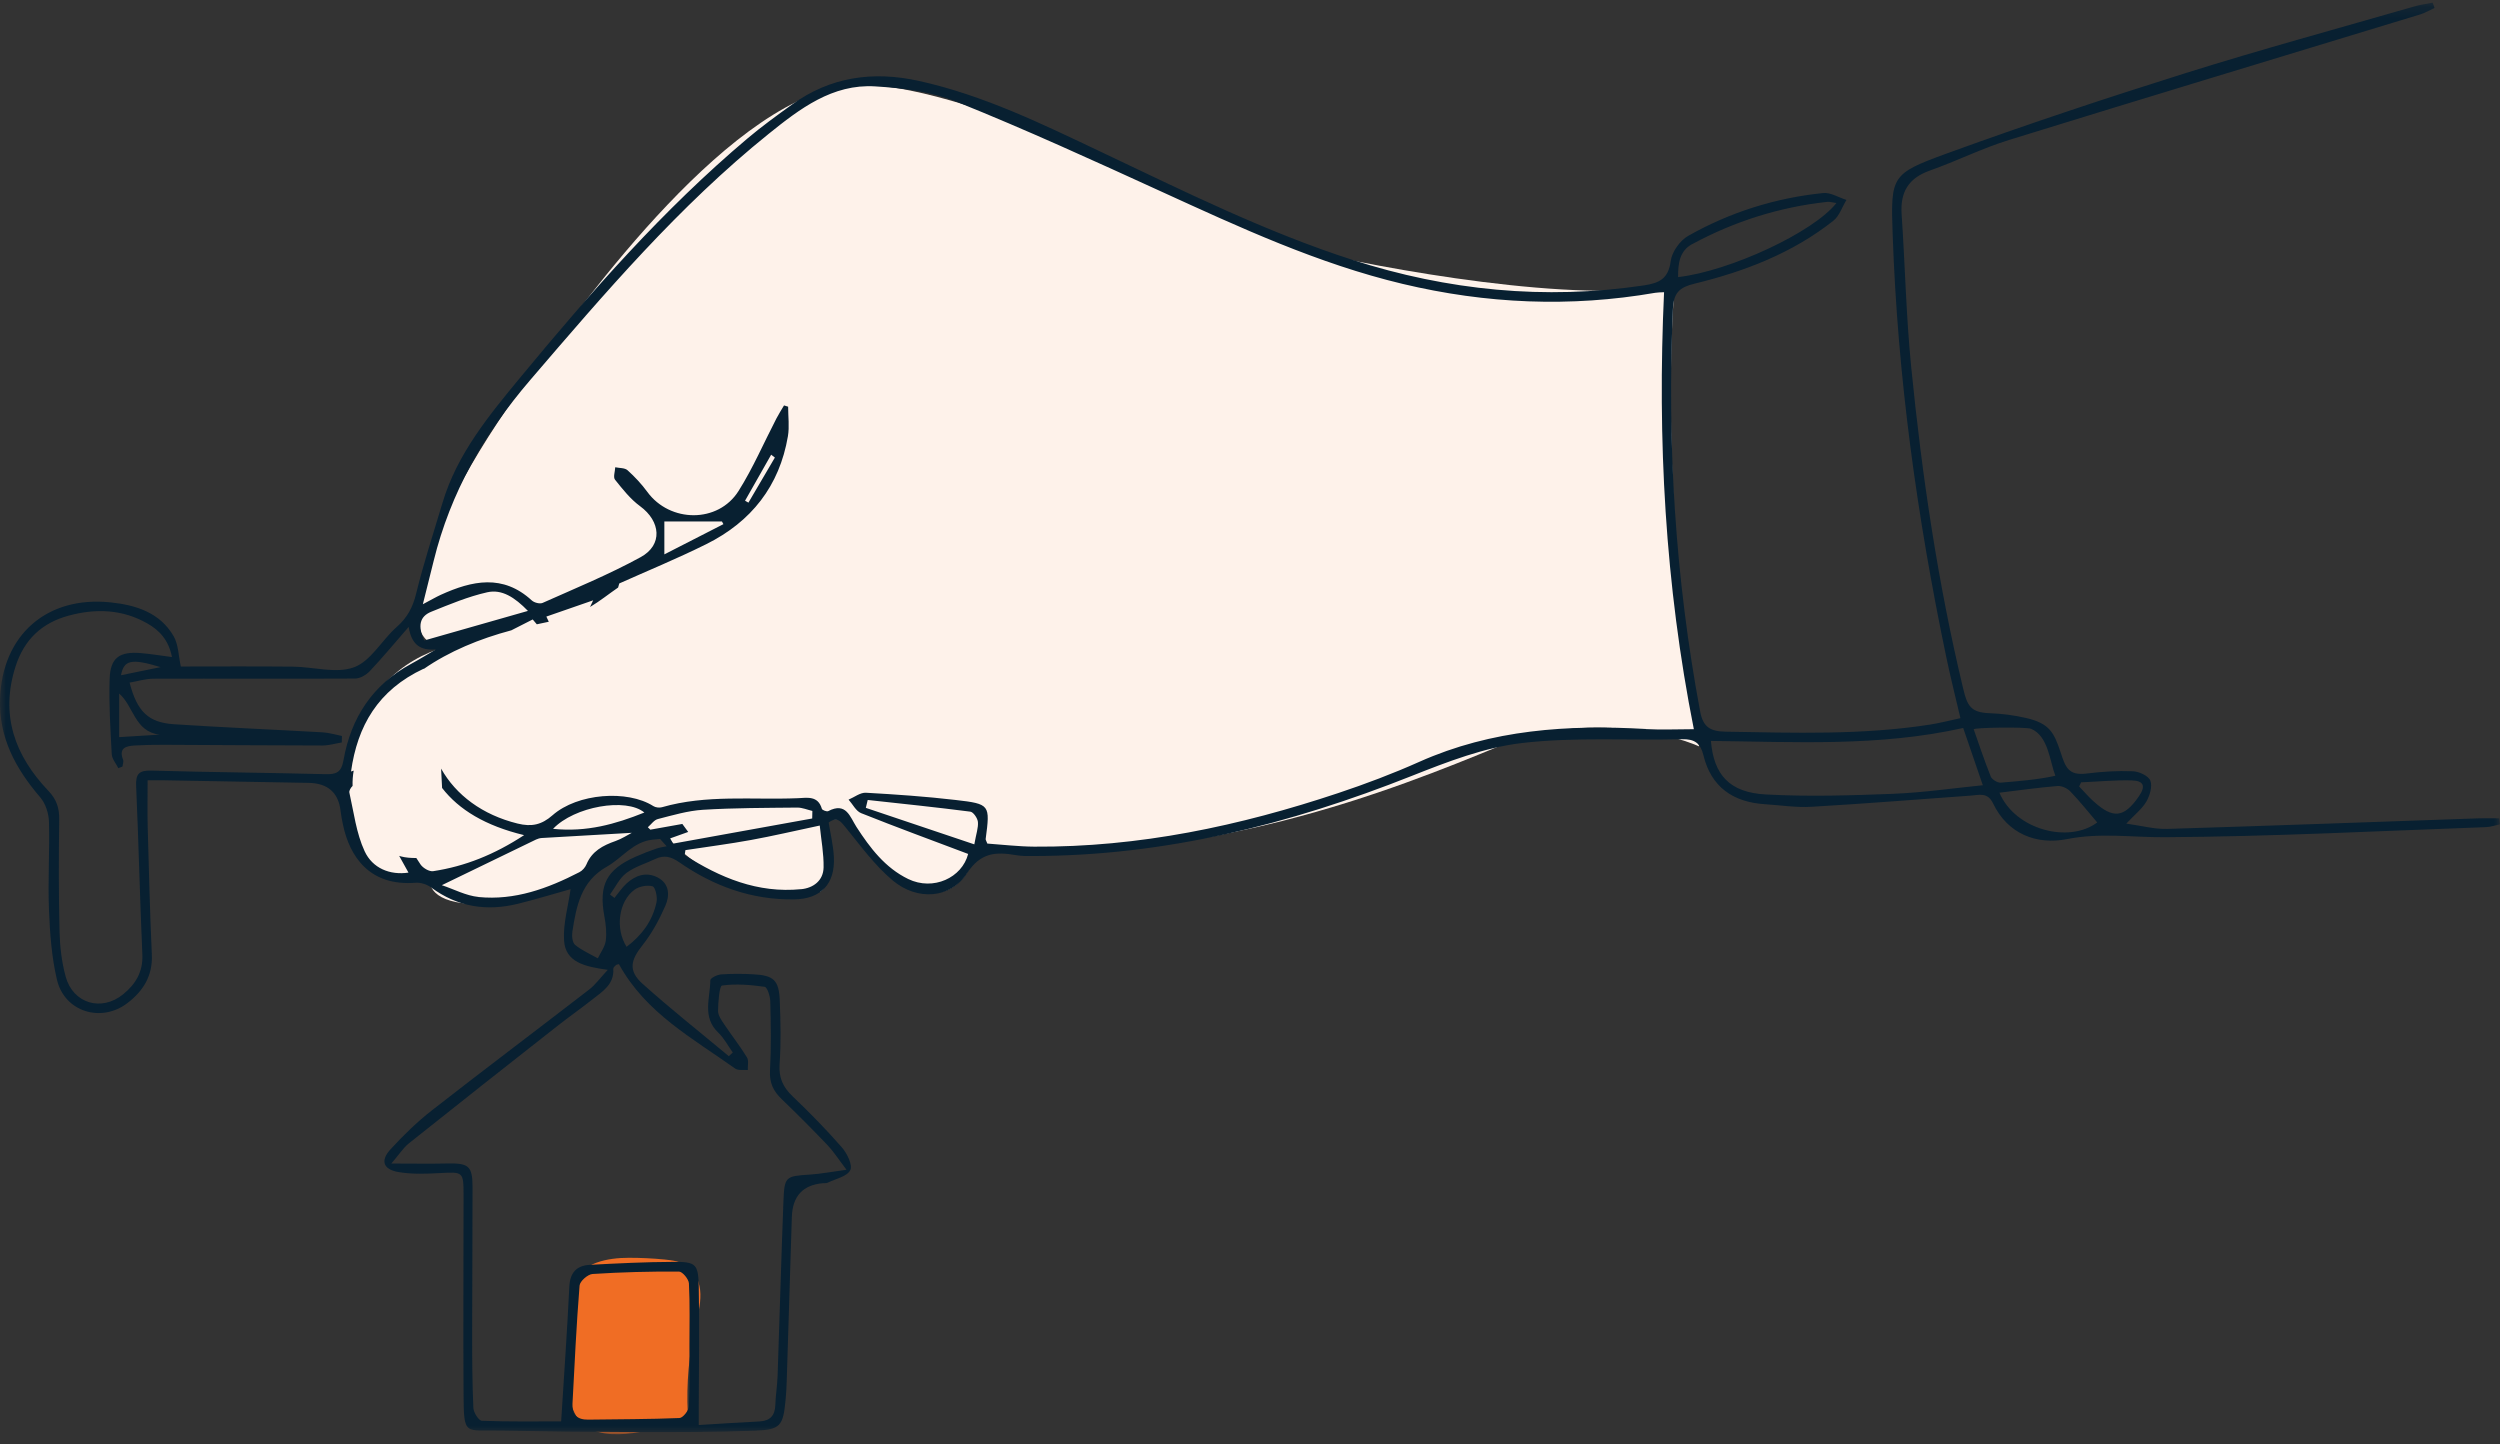 <svg width="206" height="119" viewBox="0 0 206 119" fill="none" xmlns="http://www.w3.org/2000/svg">
<rect x="0" y="0" width="206" height="119" fill="#333333" stroke="none"/>
<g clip-path="url(#clip0_17_202)">
<mask id="mask0_17_202" style="mask-type:luminance" maskUnits="userSpaceOnUse" x="0" y="0" width="206" height="119">
<path d="M206 0.229H0V118.171H206V0.229Z" fill="white"/>
</mask>
<g mask="url(#mask0_17_202)">
<path d="M47.089 107.448C47.089 106.844 47.089 106.226 47.313 105.663C47.962 104.042 50.064 103.642 51.819 103.642C52.796 103.642 53.779 103.687 54.752 103.783C55.406 103.846 56.087 103.942 56.626 104.314C57.357 104.818 57.691 105.745 57.713 106.63C57.736 107.516 57.494 108.384 57.298 109.247C56.763 111.6 56.553 114.025 56.672 116.437C56.685 116.672 56.685 116.941 56.516 117.104C56.407 117.209 56.247 117.245 56.096 117.277C53.66 117.767 49.31 119.257 47.592 116.845C46.121 114.779 47.099 109.833 47.089 107.457V107.448Z" fill="#F06D24"/>
<path d="M140 61.5C137.333 60.333 130.3 58.7 123.5 61.5C115 65 99 71.5 80.5 70C79.666 73.167 76.3 77.1 69.5 67.5H67.5C68 69.333 68.7 73.1 67.5 73.5C66 74 59.5 74 55 69C54.666 68.833 53.5 68.8 51.5 70C49 71.5 44.5 74.5 39.5 74.5C35.5 74.5 35.166 72.833 35.5 72C32.833 72.833 27.7 72.4 28.5 64C29.156 57.111 33.444 54.235 36.62 53.331C35.227 53.244 33.957 52.259 34.5 49C35.5 43 40 36 44 30.5C48 25 60.5 7.5 70.5 7C78.5 6.6 98.167 15.833 107 20.5C114 22.167 130 25.1 138 23.5C137.5 28.833 137.2 43.9 140 61.5Z" fill="#FEF2EA"/>
<path d="M205.945 67.43C205.388 67.43 204.83 67.412 204.273 67.43C195.709 67.725 187.15 68.043 178.583 68.302C177.527 68.334 176.458 68.038 175.206 67.865C175.923 67.102 176.517 66.644 176.86 66.049C177.148 65.549 177.372 64.795 177.189 64.323C177.033 63.928 176.257 63.569 175.74 63.551C174.47 63.501 173.181 63.582 171.916 63.742C170.408 63.932 170.184 63.156 169.809 62.034C169.252 60.344 168.877 59.599 166.917 59.155C165.939 58.932 164.943 58.804 163.942 58.768C162.402 58.714 162.109 58.169 161.78 56.797C159.674 48.041 158.367 39.156 157.48 30.209C157.065 26.04 156.978 21.834 156.694 17.651C156.571 15.852 157.238 14.69 158.998 14.063C161.205 13.282 163.316 12.223 165.546 11.533C176.814 8.045 188.115 4.638 199.397 1.196C199.818 1.069 200.206 0.837 200.608 0.655C200.558 0.51 200.503 0.365 200.452 0.219C199.95 0.319 199.438 0.387 198.949 0.528C192.643 2.349 186.31 4.071 180.049 6.037C173.428 8.118 166.834 10.307 160.318 12.682C155.84 14.317 155.79 14.531 155.954 19.291C156.361 31.054 157.974 42.672 160.382 54.185C160.725 55.825 161.136 57.451 161.538 59.177C160.62 59.372 159.838 59.581 159.048 59.704C153.455 60.58 147.825 60.385 142.195 60.29C140.888 60.267 140.331 59.895 140.089 58.605C138.033 47.632 137.365 36.577 137.85 25.436C137.904 24.127 138.393 23.673 139.632 23.373C143.758 22.37 147.693 20.857 151.06 18.196C151.563 17.801 151.791 17.056 152.148 16.474C151.508 16.275 150.841 15.843 150.229 15.907C146.285 16.311 142.547 17.487 139.106 19.436C138.43 19.817 137.768 20.753 137.667 21.507C137.48 22.965 136.739 23.324 135.446 23.519C127.271 24.732 119.283 23.937 111.451 21.416C104.291 19.109 97.578 15.766 90.806 12.555C85.921 10.239 81.064 7.85 75.722 6.669C71.938 5.833 68.429 6.323 65.258 8.617C64.02 9.512 62.772 10.411 61.607 11.397C54.652 17.26 48.689 24.068 42.917 31.049C40.29 34.229 37.653 37.412 36.451 41.468C35.716 43.944 34.902 46.405 34.29 48.912C34.016 50.043 33.563 50.893 32.691 51.66C31.471 52.732 30.57 54.462 29.181 54.98C27.71 55.53 25.823 54.944 24.118 54.931C20.924 54.898 17.73 54.921 14.901 54.921C14.705 54.049 14.709 53.114 14.303 52.414C13.174 50.475 11.214 49.857 9.107 49.635C3.866 49.09 0.192 52.31 0.005 57.551C-0.11 60.78 1.289 63.337 3.317 65.704C3.756 66.212 4.017 67.03 4.035 67.711C4.099 70.123 3.939 72.544 4.035 74.955C4.113 76.895 4.25 78.866 4.697 80.746C5.324 83.376 8.339 84.298 10.487 82.663C11.808 81.659 12.594 80.401 12.511 78.644C12.351 75.128 12.265 71.613 12.169 68.097C12.137 66.88 12.164 65.668 12.164 64.296C12.612 64.296 13.069 64.286 13.526 64.296C17.492 64.364 21.459 64.441 25.425 64.509C27.003 64.537 27.882 65.301 28.062 66.803C28.107 67.18 28.176 67.557 28.254 67.929C28.811 70.586 30.438 73.039 34.249 72.739C34.665 72.707 35.186 72.875 35.528 73.129C37.708 74.738 40.107 75.11 42.689 74.469C44.188 74.097 45.668 73.643 47.016 73.266C46.819 74.669 46.399 76.086 46.477 77.476C46.577 79.293 48.186 79.652 50.082 79.915C49.429 80.615 49.054 81.146 48.56 81.528C44.252 84.856 39.897 88.127 35.606 91.479C34.372 92.441 33.234 93.55 32.179 94.703C31.324 95.635 31.571 96.365 32.837 96.579C33.952 96.766 35.122 96.724 36.264 96.661C38.151 96.561 38.197 96.547 38.197 98.464C38.201 103.933 38.16 109.401 38.197 114.869C38.22 118.394 38.279 117.817 41.327 117.88C44.992 117.953 48.661 117.994 52.326 118.003C55.607 118.008 58.888 118.008 62.169 117.89C64.308 117.812 64.527 117.503 64.728 115.387C64.778 114.883 64.81 114.374 64.823 113.865C64.97 109.333 65.107 104.8 65.249 100.267C65.304 98.559 66.16 97.636 67.817 97.496C67.945 97.487 68.087 97.506 68.196 97.456C68.854 97.138 69.786 96.952 70.06 96.425C70.275 96.016 69.809 95.053 69.384 94.562C68.105 93.091 66.729 91.692 65.317 90.343C64.522 89.585 64.156 88.813 64.239 87.677C64.362 85.947 64.321 84.203 64.253 82.468C64.189 80.774 63.764 80.374 62.096 80.283C61.205 80.233 60.304 80.228 59.413 80.292C59.093 80.315 58.531 80.601 58.531 80.769C58.522 82.236 57.832 83.803 59.19 85.093C59.669 85.552 59.989 86.179 60.382 86.728C60.272 86.828 60.163 86.928 60.053 87.028C57.677 85.048 55.246 83.126 52.947 81.064C51.755 79.993 51.956 79.125 52.938 77.89C53.715 76.913 54.328 75.773 54.83 74.628C55.2 73.788 55.168 72.803 54.181 72.298C53.24 71.817 52.344 72.131 51.604 72.821C51.238 73.166 50.95 73.597 50.63 73.988C50.507 73.897 50.384 73.802 50.265 73.711C50.704 73.107 51.038 72.371 51.608 71.939C52.303 71.417 53.199 71.159 54.003 70.777C54.734 70.432 55.301 70.586 55.981 71.058C58.806 73.021 61.945 74.161 65.431 74.11C67.661 74.079 68.818 72.83 68.712 70.627C68.666 69.673 68.433 68.724 68.283 67.779C68.996 67.248 69.279 67.689 69.704 68.211C70.928 69.714 72.094 71.326 73.57 72.558C75.585 74.243 78.331 74.052 79.675 71.972C80.794 70.237 82.06 70.177 83.71 70.463C84.166 70.545 84.647 70.541 85.113 70.536C95.979 70.523 106.283 67.925 116.313 63.941C119.265 62.77 122.336 61.58 125.448 61.221C129.784 60.721 134.208 61.021 138.594 60.912C139.636 60.885 140.121 61.239 140.363 62.238C140.998 64.85 142.799 66.099 145.431 66.267C146.706 66.349 147.989 66.553 149.255 66.48C153.637 66.226 158.015 65.872 162.393 65.558C163.092 65.508 163.777 65.263 164.225 66.194C165.45 68.756 167.858 69.628 170.321 69.142C173.072 68.597 175.695 69.005 178.386 68.987C187.205 68.933 196.025 68.474 204.839 68.156C205.228 68.142 205.607 68.006 205.991 67.925C205.972 67.761 205.955 67.593 205.936 67.43H205.945ZM139.444 20.113C142.917 18.237 146.628 17.065 150.562 16.634C150.754 16.611 150.96 16.679 151.321 16.729C149.411 19.159 142.497 22.352 138.275 22.833C138.275 21.738 138.37 20.689 139.444 20.108V20.113ZM26.8 63.791C22.025 63.669 17.25 63.633 12.475 63.496C11.428 63.469 11.172 63.787 11.218 64.795C11.424 69.41 11.524 74.029 11.73 78.648C11.794 80.074 11.182 81.087 10.144 81.932C8.367 83.38 6.014 82.695 5.41 80.469C5.09 79.293 4.94 78.048 4.908 76.827C4.83 73.734 4.835 70.641 4.88 67.548C4.894 66.594 4.67 65.885 3.994 65.172C1.22 62.261 -3.18093e-06 58.932 1.279 54.921C1.992 52.696 3.45 51.324 5.671 50.725C7.892 50.125 10.071 50.202 12.114 51.356C13.137 51.928 13.896 52.741 14.17 54.14C13.22 54.018 12.434 53.886 11.643 53.818C9.847 53.663 9.093 54.185 9.034 55.938C8.965 58.005 9.098 60.081 9.208 62.152C9.231 62.542 9.564 62.915 9.751 63.297C9.866 63.251 9.975 63.21 10.09 63.165C10.112 62.974 10.204 62.756 10.14 62.597C9.774 61.652 10.355 61.471 11.077 61.43C11.885 61.385 12.694 61.366 13.508 61.371C17.858 61.389 22.208 61.425 26.558 61.43C27.093 61.43 27.628 61.266 28.162 61.18L28.176 60.644C27.646 60.54 27.125 60.376 26.59 60.344C22.505 60.113 18.415 59.944 14.33 59.677C12.214 59.536 11.296 58.627 10.679 56.248C11.337 56.134 11.986 55.929 12.635 55.925C18.178 55.907 23.716 55.943 29.259 55.912C29.67 55.912 30.173 55.616 30.47 55.303C31.512 54.199 32.48 53.032 33.673 51.66C33.92 53.164 34.669 53.618 35.921 53.513C35.24 53.908 34.573 54.326 33.883 54.699C30.689 56.42 28.916 59.159 28.304 62.638C28.126 63.655 27.705 63.819 26.8 63.791ZM9.971 55.639C10.204 54.385 10.821 54.236 13.229 54.971C12.045 55.212 10.994 55.43 9.971 55.639ZM13.147 60.535C12.086 60.599 11.026 60.667 9.82 60.739V57.151C11.017 58.169 11.081 60.285 13.147 60.535ZM35.537 50.407C37.05 49.798 38.572 49.158 40.153 48.803C41.354 48.536 42.405 49.212 43.502 50.339C40.486 51.202 37.708 51.992 34.957 52.777C34.404 51.574 34.582 50.793 35.537 50.407ZM39.435 73.911C38.393 73.806 37.402 73.27 36.406 72.939C39.106 71.626 41.633 70.4 44.169 69.178C44.32 69.106 44.489 69.06 44.654 69.051C47.13 68.901 49.607 68.765 52.061 68.624C51.7 68.81 51.234 69.119 50.718 69.301C49.68 69.664 48.776 70.136 48.323 71.227C48.218 71.481 47.985 71.744 47.743 71.867C45.138 73.211 42.419 74.21 39.435 73.915V73.911ZM45.572 68.297C47.318 66.453 51.599 65.704 53.094 66.953C50.695 67.916 48.346 68.579 45.572 68.297ZM56.767 115.886C56.749 116.232 56.274 116.831 55.991 116.845C53.487 116.949 50.973 116.94 48.465 116.977C47.555 116.99 47.126 116.563 47.172 115.673C47.345 112.426 47.496 109.174 47.757 105.931C47.784 105.572 48.433 105.004 48.821 104.977C51.193 104.823 53.569 104.764 55.945 104.777C56.233 104.777 56.749 105.4 56.767 105.749C56.855 107.475 56.809 109.21 56.809 110.945C56.809 112.594 56.85 114.243 56.767 115.886ZM52.285 73.311C52.669 73.034 53.336 72.907 53.775 73.034C53.998 73.098 54.186 73.915 54.099 74.333C53.779 75.864 52.897 77.063 51.631 78.017C50.676 76.522 50.973 74.265 52.285 73.311ZM50.539 79.815C50.535 79.725 50.663 79.606 50.754 79.524C50.809 79.475 50.909 79.47 51.001 79.447C53.212 83.481 57.087 85.561 60.578 88.05C60.825 88.227 61.268 88.136 61.62 88.172C61.602 87.818 61.712 87.386 61.547 87.123C60.972 86.187 60.286 85.316 59.674 84.403C59.446 84.062 59.162 83.662 59.167 83.294C59.176 82.563 59.281 81.237 59.495 81.209C60.643 81.046 61.849 81.15 63.01 81.314C63.224 81.346 63.462 82.091 63.471 82.509C63.517 84.412 63.553 86.324 63.448 88.222C63.393 89.221 63.722 89.912 64.412 90.57C65.701 91.805 66.958 93.073 68.191 94.363C68.676 94.872 69.06 95.48 69.754 96.388C68.534 96.552 67.652 96.724 66.761 96.784C64.719 96.915 64.636 96.929 64.554 99.005C64.371 103.787 64.239 108.574 64.074 113.357C64.047 114.161 63.914 114.96 63.887 115.764C63.859 116.636 63.467 117.081 62.575 117.127C60.967 117.204 59.363 117.313 57.576 117.422C57.576 116.813 57.576 116.368 57.576 115.928C57.586 112.626 57.645 109.319 57.576 106.017C57.54 104.142 57.343 103.969 55.479 103.978C53.185 103.987 50.886 104.1 48.593 104.223C47.505 104.282 46.966 104.872 46.911 106.035C46.738 109.664 46.477 113.288 46.239 117.122C44.188 117.122 41.944 117.158 39.705 117.072C39.449 117.063 39.024 116.395 39.006 116.019C38.914 113.988 38.905 111.953 38.905 109.918C38.905 105.895 38.942 101.87 38.937 97.842C38.937 96.066 38.631 95.83 36.808 95.871C35.423 95.902 34.034 95.875 32.247 95.875C32.896 95.117 33.23 94.581 33.696 94.208C37.749 90.974 41.821 87.768 45.897 84.566C46.865 83.803 47.875 83.095 48.844 82.331C49.671 81.682 50.621 81.096 50.535 79.824L50.539 79.815ZM54.062 69.932C53.5 70.127 52.943 70.341 52.399 70.582C49.964 71.653 49.319 72.925 49.804 75.528C49.927 76.182 50 76.877 49.913 77.526C49.844 78.026 49.488 78.489 49.26 78.966C48.624 78.607 47.939 78.312 47.386 77.858C47.162 77.672 47.108 77.131 47.162 76.776C47.492 74.678 47.861 72.617 50.005 71.413C51.275 70.7 52.175 69.346 53.784 69.188C53.985 69.169 54.186 69.146 54.387 69.128C54.57 69.328 54.748 69.528 54.93 69.732C54.642 69.796 54.341 69.832 54.067 69.932H54.062ZM55.461 69.51C55.383 69.369 55.301 69.224 55.223 69.083C55.716 68.906 56.215 68.728 56.708 68.552C56.548 68.334 56.384 68.111 56.224 67.893C55.346 68.052 54.464 68.206 53.587 68.365C53.519 68.297 53.45 68.233 53.381 68.165C53.656 67.933 53.893 67.566 54.209 67.489C55.438 67.175 56.681 66.803 57.933 66.726C60.519 66.567 63.11 66.571 65.701 66.544C66.112 66.544 66.528 66.726 66.939 66.821C66.939 67.03 66.93 67.234 66.926 67.443C63.105 68.134 59.285 68.824 55.465 69.514L55.461 69.51ZM66.021 73.266C62.425 73.624 59.327 72.317 56.416 70.455C56.438 70.318 56.461 70.182 56.48 70.05C58.285 69.773 60.094 69.542 61.885 69.214C63.677 68.888 65.454 68.47 67.547 68.025C67.666 69.201 67.885 70.341 67.863 71.481C67.84 72.558 67.026 73.171 66.016 73.27L66.021 73.266ZM80.278 69.573C77.189 68.533 74.264 67.548 71.344 66.567C71.395 66.349 71.449 66.131 71.5 65.917C74.319 66.226 77.139 66.517 79.954 66.88C80.205 66.912 80.548 67.416 80.58 67.725C80.625 68.202 80.438 68.697 80.283 69.578L80.278 69.573ZM135.62 60.068C129.209 59.7 122.926 60.108 116.953 62.774C114.778 63.746 112.539 64.591 110.282 65.345C102.152 68.061 93.845 69.823 85.218 69.764C83.906 69.755 82.599 69.596 81.356 69.51C81.274 69.287 81.21 69.205 81.219 69.133C81.59 66.308 81.594 66.249 78.738 65.917C76.284 65.631 73.817 65.459 71.354 65.322C70.888 65.295 70.399 65.69 69.923 65.89C70.266 66.271 70.531 66.835 70.956 67.003C73.867 68.165 76.814 69.246 79.775 70.364C79.277 72.321 76.901 73.434 74.835 72.43C72.93 71.504 71.696 69.873 70.577 68.147C70.038 67.311 69.727 66.058 68.242 66.839C68.127 66.898 67.753 66.757 67.721 66.644C67.401 65.54 66.51 65.74 65.728 65.772C61.991 65.926 58.211 65.454 54.538 66.517C54.328 66.576 54.017 66.539 53.834 66.421C51.695 65.063 47.592 65.363 45.531 67.175C44.631 67.966 43.808 68.147 42.648 67.861C39.746 67.144 37.571 65.513 36.346 63.333C36.374 63.864 36.401 64.396 36.428 64.927C37.809 66.717 39.997 68.047 43.187 68.815C40.724 70.427 38.316 71.385 35.693 71.785C35.373 71.835 34.852 71.526 34.651 71.231C34.532 71.054 34.418 70.877 34.304 70.7C33.837 70.704 33.403 70.664 33.074 70.577C33.015 70.559 32.951 70.541 32.892 70.523C33.148 70.986 33.403 71.44 33.659 71.903C32.129 72.131 30.694 71.544 30.045 70.141C29.355 68.651 29.154 66.935 28.788 65.309C28.756 65.154 28.893 64.918 29.053 64.759C29.04 64.328 29.072 63.905 29.145 63.496C29.072 63.523 28.998 63.546 28.925 63.574C29.451 59.827 31.137 56.861 34.916 55.098C34.916 55.108 34.916 55.117 34.911 55.126C37.027 53.659 39.517 52.637 42.136 51.937C42.725 51.638 43.315 51.342 43.895 51.043C44.014 51.174 44.128 51.306 44.233 51.442C44.562 51.374 44.891 51.306 45.22 51.233C45.152 51.088 45.088 50.952 45.019 50.806C46.317 50.357 47.569 49.921 48.876 49.467C48.789 49.653 48.702 49.83 48.62 50.016C49.424 49.539 50.16 48.944 50.932 48.413C50.96 48.304 50.992 48.19 51.028 48.077C53.254 47.078 55.776 46.042 58.207 44.834C61.904 42.995 64.23 40.042 64.924 35.945C65.057 35.155 64.942 34.324 64.942 33.511C64.828 33.475 64.719 33.438 64.604 33.406C64.394 33.765 64.166 34.115 63.974 34.488C62.941 36.481 62.05 38.562 60.857 40.456C59.176 43.131 55.2 43.085 53.336 40.528C52.865 39.883 52.303 39.284 51.709 38.748C51.481 38.543 51.038 38.575 50.695 38.503C50.681 38.848 50.512 39.316 50.676 39.524C51.303 40.306 51.942 41.123 52.742 41.709C54.446 42.958 54.629 44.906 52.788 45.91C50.187 47.337 47.423 48.468 44.709 49.68C44.48 49.78 44.019 49.662 43.818 49.475C41.437 47.287 38.901 47.841 36.323 49.012C35.917 49.198 35.528 49.43 34.843 49.789C35.186 48.404 35.464 47.314 35.734 46.219C37.118 40.587 39.892 35.75 43.676 31.331C49.822 24.164 55.936 16.988 63.334 11.033C65.897 8.971 68.589 6.9 72.112 7.118C74.383 7.255 76.764 7.559 78.847 8.395C84.532 10.679 90.107 13.232 95.682 15.78C102.152 18.736 108.604 21.73 115.573 23.392C122.46 25.036 129.396 25.34 136.387 24.127C136.588 24.091 136.798 24.096 137.118 24.078C136.561 36.245 137.205 48.181 139.573 60.085C138.211 60.085 136.908 60.149 135.615 60.076L135.62 60.068ZM54.743 45.683V42.967H59.486C59.527 43.04 59.569 43.117 59.61 43.19C58.029 44.003 56.443 44.811 54.748 45.678L54.743 45.683ZM61.392 41.259C62.109 39.997 62.827 38.729 63.544 37.467C63.645 37.544 63.75 37.626 63.85 37.703C63.124 38.943 62.397 40.179 61.671 41.418C61.579 41.364 61.483 41.314 61.392 41.259ZM156.073 65.408C152.55 65.544 149.008 65.654 145.494 65.463C142.506 65.299 141.213 63.846 140.98 61.053C147.903 61.13 154.84 61.539 161.767 59.986C162.297 61.534 162.813 63.038 163.384 64.704C160.871 64.954 158.481 65.309 156.078 65.404L156.073 65.408ZM164.033 63.973C163.49 62.611 163.028 61.216 162.635 60.099C162.58 59.949 166.958 59.881 167.364 60.054C168.786 60.658 168.891 62.697 169.361 63.923C167.913 64.246 166.35 64.364 164.86 64.491C164.591 64.514 164.129 64.223 164.028 63.973H164.033ZM164.751 65.318C166.419 65.118 167.977 64.895 169.54 64.768C169.887 64.741 170.358 64.959 170.604 65.222C171.39 66.044 172.103 66.939 172.811 67.77C170.49 69.514 166.062 68.397 164.751 65.318ZM172.51 66.035C172.09 65.654 171.715 65.218 171.322 64.804C171.377 64.691 171.431 64.577 171.486 64.464C172.875 64.405 174.264 64.269 175.654 64.305C176.659 64.332 176.819 64.791 176.247 65.613C175.023 67.389 174.123 67.498 172.51 66.031V66.035Z" fill="#082031"/>
</g>
</g>
<defs>
<clipPath id="clip0_17_202">
<rect width="206" height="119" fill="white"/>
</clipPath>
</defs>
</svg>
